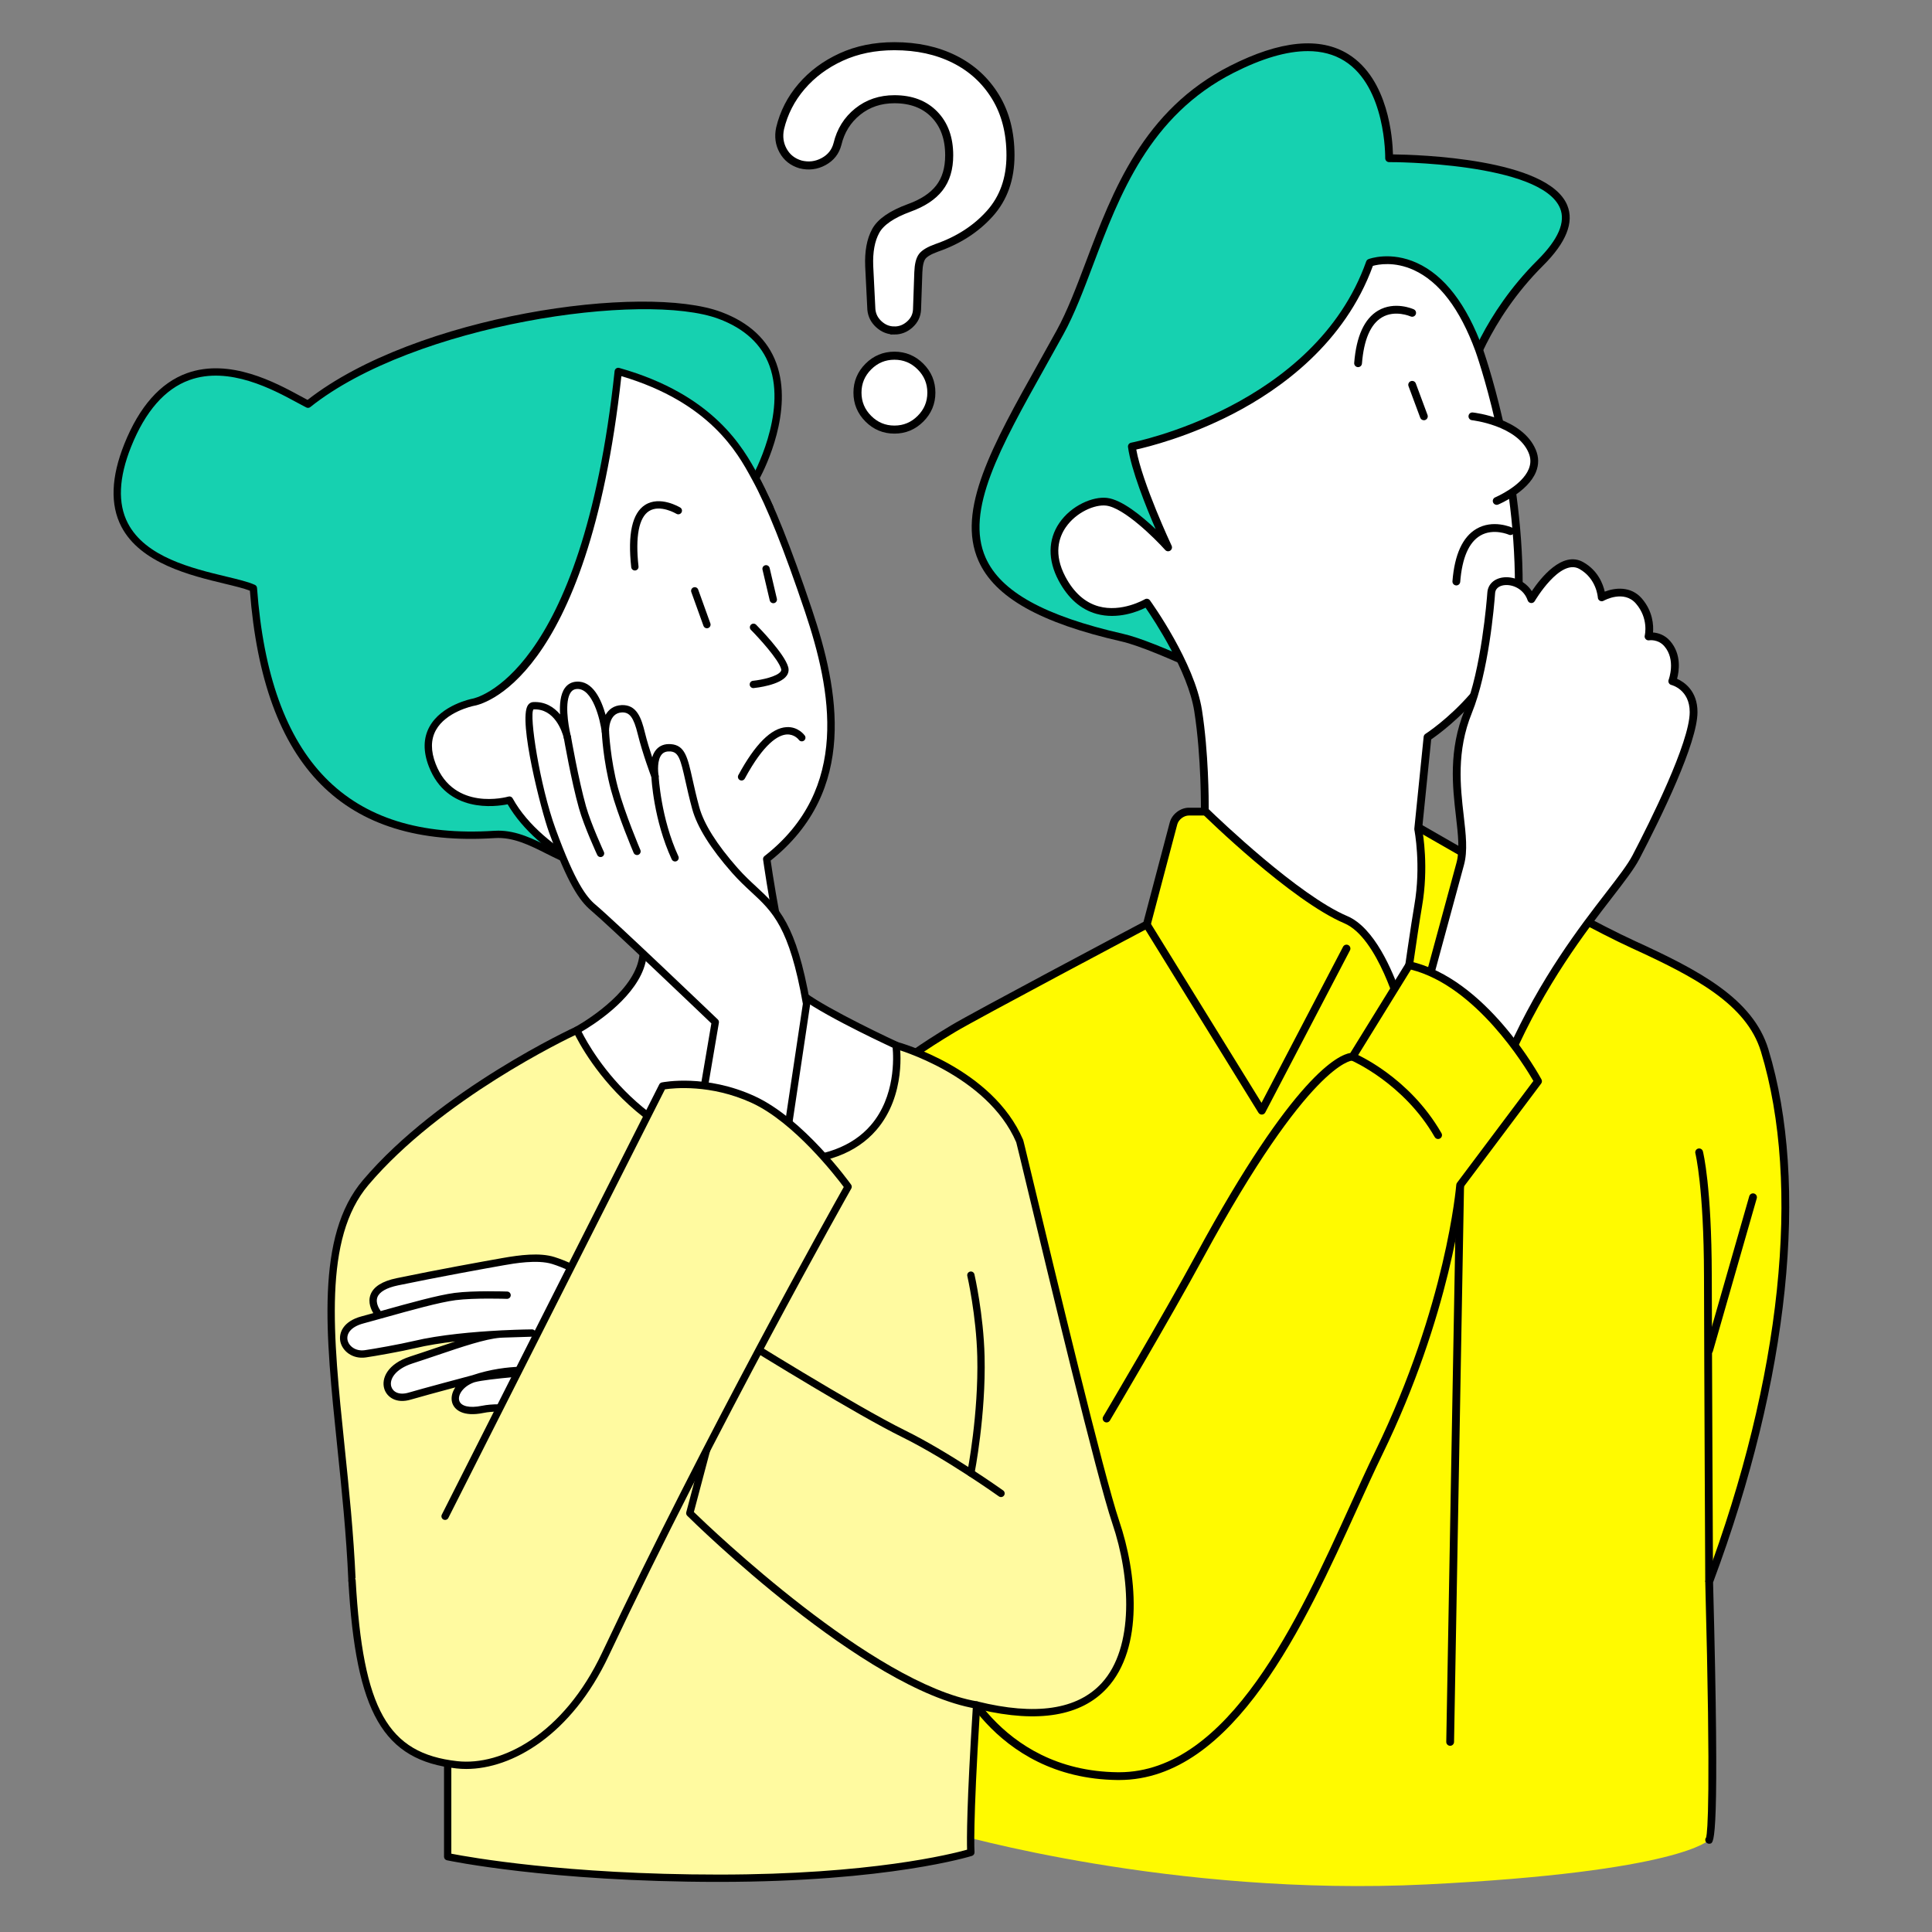 <?xml version="1.0" encoding="UTF-8"?>
<svg id="fig-faq-question" xmlns="http://www.w3.org/2000/svg" viewBox="0 0 240 240">
  <rect x="0" y="0" width="240" height="240" fill="#808080" stroke="none"/>
  <defs>
    <style>
      .cls-1 {
        stroke: #000;
        stroke-miterlimit: 10;
      }

      .cls-1, .cls-2 {
        fill: #fff;
      }

      .cls-3 {
        fill: none;
      }

      .cls-3, .cls-4, .cls-5, .cls-6, .cls-2, .cls-7 {
        stroke-width: 0px;
      }

      .cls-4 {
        fill: #fffa00;
      }

      .cls-5 {
        fill: #000;
      }

      .cls-6 {
        fill: #fffaa0;
      }

      .cls-7 {
        fill: #16d1b0;
      }
    </style>
  </defs>
  <rect class="cls-3" width="240" height="240"/>
  <g>
    <g>
      <path class="cls-4" d="M219.21,130.486c-1.797-5.908-7.818-9.265-16.332-13.157-8.513-3.892-30.049-16.506-30.049-16.506h-25.145c-.84,0-1.695.659-1.91,1.471l-3.317,12.555s-21.218,11.234-24.077,12.95c-15.027,9.022-17.757,15.398-14.054,28.575,3.392,12.073,9.524,42.296,14.054,50.445-.249,10.659,0,20.921,0,20.921,0,0,27.177,7.919,58.83,6.35,31.653-1.569,35.105-5.539,35.105-5.539,0,0,.89,1.273,0-32.058,8.185-21.873,12.578-47.317,6.894-66.008Z"/>
      <path class="cls-5" d="M212.336,229.04c-.161,0-.323-.078-.416-.211-.13-.185-.111-.43.031-.594.151-.647.6-4.833-.118-31.729-.001-.062.009-.124.031-.182,9.418-25.168,11.927-49.114,6.884-65.698-1.8-5.918-8.343-9.324-16.07-12.858-8.119-3.711-28.275-15.466-29.979-16.462h-25.014c-.623,0-1.283.509-1.442,1.111l-3.317,12.555c-.034.13-.122.241-.241.304-.212.112-21.239,11.248-24.054,12.938-14.586,8.757-17.56,14.782-13.837,28.029,1.036,3.686,2.351,9.163,3.744,14.962,3.185,13.263,7.149,29.77,10.267,35.379.042.075.063.16.061.246-.246,10.525-.002,20.795,0,20.897.006.267-.205.489-.472.495-.256.01-.489-.205-.495-.472-.002-.103-.244-10.311-.003-20.813-3.172-5.83-7.121-22.275-10.298-35.507-1.391-5.79-2.704-11.259-3.734-14.926-3.833-13.641-.633-20.172,14.27-29.12,2.728-1.637,21.676-11.68,23.913-12.864l3.263-12.351c.271-1.027,1.315-1.831,2.377-1.831h25.145c.086,0,.17.023.244.066.215.126,21.612,12.646,30.006,16.483,7.944,3.632,14.676,7.152,16.593,13.456,5.098,16.763,2.593,40.899-6.871,66.23.854,32.056.122,32.297-.317,32.442-.048.016-.099.023-.149.023Z"/>
      <g>
        <path class="cls-7" d="M182.257,47.261s2.01-7.55,9.101-14.621c13.092-13.055-18.799-12.98-18.799-12.98,0,0,.416-21.186-19.545-11.041-14.501,7.37-16.3,23.516-21.336,32.675-10.592,19.263-19.937,31.623,7.758,37.923,4.476,1.018,16.263,6.986,16.263,6.986l26.557-38.941Z"/>
        <path class="cls-5" d="M155.699,86.685c-.074,0-.148-.017-.218-.052-.118-.059-11.785-5.952-16.152-6.946-10.111-2.3-15.759-5.48-17.773-10.008-2.791-6.276,1.724-14.344,7.44-24.558.737-1.318,1.495-2.671,2.258-4.061,1.335-2.428,2.452-5.386,3.635-8.517,3.342-8.849,7.13-18.878,17.905-24.355,6.24-3.171,11.195-3.654,14.731-1.437,4.955,3.107,5.467,10.443,5.514,12.428,3.082.036,19.24.504,21.649,6.314.878,2.117-.127,4.636-2.989,7.489-6.907,6.888-8.956,14.329-8.975,14.403-.014.053-.037.103-.068.148l-26.558,38.941c-.093.136-.244.211-.4.211ZM162.448,6.35c-2.596,0-5.676.901-9.215,2.7-10.442,5.307-14.159,15.15-17.439,23.834-1.195,3.165-2.324,6.154-3.692,8.642-.765,1.392-1.524,2.747-2.262,4.067-5.584,9.978-9.995,17.859-7.4,23.693,1.879,4.226,7.314,7.231,17.104,9.458,4.081.928,13.904,5.788,15.995,6.835l26.273-38.525c.25-.883,2.414-7.986,9.205-14.757,2.557-2.55,3.492-4.714,2.778-6.434-2.362-5.695-21.02-5.744-21.235-5.721h0c-.129,0-.254-.052-.345-.145-.091-.093-.141-.218-.139-.348.001-.088.106-8.842-5.066-12.082-1.296-.812-2.819-1.218-4.561-1.218ZM182.257,47.261h.01-.01Z"/>
      </g>
      <g>
        <path class="cls-2" d="M183.738,43.453s4.953,13.655,4.935,29.321c-.013,11.646-11.339,18.799-11.339,18.799l-1.16,11.42s.889,4.424,0,9.528c-.547,3.137-1.972,13.271-1.972,13.271,0,0-2.538-9.639-7.013-11.541-6.615-2.812-17.521-13.529-17.521-13.529,0,0,.085-6.572-.831-12.431-.916-5.858-6.379-13.428-6.379-13.428,0,0-6.795,4.058-10.535-2.984-3.229-6.08,2.668-9.884,5.539-9.549,2.87.336,7.645,5.669,7.645,5.669,0,0-3.932-8.355-4.503-12.533,0,0,23.003-4.327,29.568-22.827,0,0,8.43-3.208,13.566,10.814Z"/>
        <path class="cls-5" d="M174.201,126.275c-.218,0-.411-.147-.467-.36-.025-.094-2.53-9.432-6.735-11.219-6.623-2.815-17.223-13.189-17.671-13.629-.094-.092-.146-.219-.145-.351,0-.065.074-6.601-.825-12.35-.778-4.981-4.992-11.338-6.051-12.875-.953.472-3.465,1.498-6.098.764-1.956-.546-3.542-1.942-4.713-4.149-1.349-2.541-1.318-5.073.088-7.13,1.513-2.214,4.2-3.328,5.933-3.125,1.85.216,4.344,2.273,6.043,3.885-1.219-2.819-3.052-7.39-3.437-10.203-.035-.255.137-.493.39-.541.227-.043,22.808-4.495,29.202-22.514.047-.134.151-.24.284-.29.11-.043,2.75-1.016,6.022.478,3.409,1.555,6.157,5.129,8.169,10.621,0,0,0,0,0,.001.05.138,4.981,13.915,4.963,29.486-.012,10.911-9.83,18.029-11.364,19.075l-1.129,11.122c.116.621.83,4.796-.012,9.633-.539,3.094-1.955,13.154-1.97,13.255-.032.228-.22.401-.45.415-.009,0-.019,0-.029,0ZM150.152,100.519c1.316,1.275,11.18,10.718,17.225,13.287,3.354,1.425,5.613,6.776,6.648,9.786.451-3.155,1.285-8.933,1.672-11.154.861-4.948.011-9.307.002-9.351-.009-.047-.012-.096-.007-.144l1.16-11.419c.015-.148.097-.28.223-.36.111-.07,11.102-7.154,11.114-18.391.018-15.39-4.854-29.011-4.906-29.155-1.919-5.24-4.498-8.629-7.662-10.073-2.418-1.104-4.446-.692-5.075-.518-3.487,9.569-11.372,15.28-17.398,18.392-5.498,2.84-10.49,4.088-11.995,4.424.751,4.184,4.354,11.869,4.391,11.949.102.217.029.477-.17.609-.2.133-.467.099-.627-.081-1.294-1.445-5.137-5.254-7.341-5.512-1.412-.165-3.734.825-5.022,2.71-.844,1.236-1.536,3.302-.033,6.132,1.042,1.961,2.425,3.196,4.112,3.669,2.872.805,5.72-.857,5.748-.874.216-.128.493-.071.64.133.226.312,5.541,7.731,6.464,13.636.821,5.249.842,11.13.838,12.303Z"/>
      </g>
      <g>
        <path class="cls-2" d="M182.906,51.719s5.856.634,7.423,4.327c1.567,3.693-4.406,6.184-4.406,6.184"/>
        <path class="cls-5" d="M185.923,62.714c-.189,0-.369-.112-.446-.297-.103-.247.013-.53.259-.633.033-.014,3.31-1.405,4.17-3.52.276-.679.269-1.342-.022-2.029-1.437-3.385-6.975-4.029-7.031-4.035-.266-.029-.457-.268-.428-.533.029-.265.254-.456.533-.428.25.027,6.157.709,7.816,4.618.392.924.401,1.857.027,2.774-1.014,2.487-4.542,3.983-4.692,4.045-.061.025-.124.037-.186.037Z"/>
      </g>
      <g>
        <path class="cls-2" d="M175.424,38.865s-6.007-2.733-6.719,6.258"/>
        <path class="cls-5" d="M168.706,45.606c-.013,0-.026,0-.039-.001-.266-.021-.465-.254-.444-.52.262-3.308,1.259-5.494,2.965-6.499,2.062-1.216,4.34-.205,4.436-.161.243.11.35.396.24.639-.109.244-.396.351-.639.242-.019-.008-1.929-.846-3.553.118-1.414.838-2.25,2.769-2.485,5.738-.02.253-.232.445-.481.445Z"/>
      </g>
      <g>
        <path class="cls-2" d="M187.63,65.982s-6.007-2.733-6.719,6.258"/>
        <path class="cls-5" d="M180.912,72.723c-.013,0-.026,0-.039-.001-.266-.021-.465-.254-.444-.52.262-3.308,1.259-5.494,2.965-6.499,2.063-1.217,4.34-.205,4.436-.161.243.11.35.396.24.639-.109.244-.396.351-.639.242-.018-.008-1.928-.845-3.553.118-1.414.838-2.25,2.768-2.484,5.738-.02.253-.232.445-.481.445Z"/>
      </g>
      <g>
        <line class="cls-2" x1="175.424" y1="47.803" x2="176.879" y2="51.719"/>
        <path class="cls-5" d="M176.879,52.203c-.196,0-.381-.12-.453-.315l-1.455-3.917c-.093-.25.035-.529.285-.622.251-.091.528.034.622.285l1.455,3.917c.093.25-.035.529-.285.622-.056.021-.112.03-.168.03Z"/>
      </g>
      <g>
        <path class="cls-2" d="M177.211,122.707s3.023-11.158,4.183-15.396c1.16-4.237-2.233-10.987.997-18.924,1.916-4.709,2.671-12.254,2.854-14.741.155-2.106,4.035-1.999,4.987.782,0,0,3.318-5.798,6.203-4.176,2.387,1.343,2.536,3.954,2.536,3.954,0,0,2.841-1.61,4.621.462,1.781,2.071,1.193,4.397,1.193,4.397,0,0,1.347-.233,2.322.884,1.695,1.944.628,4.668.628,4.668,0,0,2.65.63,2.65,3.838,0,3.954-5.179,14.222-7.161,18.021-1.982,3.798-9.777,11.22-15.745,24.797l-10.267-8.565Z"/>
        <path class="cls-5" d="M187.478,131.756c-.112,0-.222-.039-.31-.112l-10.267-8.565c-.145-.121-.207-.315-.157-.498,0,0,3.024-11.16,4.184-15.397.424-1.549.198-3.512-.064-5.785-.422-3.659-.947-8.212,1.08-13.194,2.073-5.094,2.75-13.637,2.82-14.595.074-1.012.826-1.732,1.962-1.879,1.204-.155,2.72.401,3.561,1.704,1.074-1.604,3.79-5.066,6.386-3.604,1.834,1.031,2.462,2.725,2.675,3.666,1.253-.489,3.251-.727,4.612.855,1.373,1.597,1.459,3.324,1.386,4.218.575.044,1.43.26,2.126,1.06,1.443,1.656,1.109,3.767.862,4.694.854.381,2.535,1.47,2.535,4.13,0,3.839-4.521,13.079-7.216,18.245-.643,1.232-1.861,2.811-3.403,4.809-3.29,4.263-8.261,10.706-12.329,19.959-.061.139-.184.242-.332.276-.037.008-.074.013-.11.013ZM177.759,122.535l9.538,7.957c4.064-9.048,8.938-15.364,12.188-19.574,1.512-1.96,2.707-3.509,3.311-4.665,2.137-4.096,7.107-14.029,7.106-17.797,0-2.769-2.188-3.345-2.281-3.368-.135-.033-.25-.124-.313-.247s-.073-.269-.023-.398c.01-.024.935-2.481-.542-4.176-.775-.888-1.833-.731-1.878-.725-.159.026-.324-.031-.433-.151-.109-.119-.154-.286-.115-.443.021-.086.496-2.12-1.09-3.965-1.497-1.741-3.916-.413-4.017-.355-.146.083-.322.082-.468.003-.146-.08-.242-.229-.252-.395-.006-.096-.174-2.37-2.291-3.561-2.395-1.35-5.516,3.94-5.546,3.995-.094.165-.269.258-.465.241-.189-.018-.35-.145-.412-.324-.483-1.413-1.861-2.029-2.926-1.894-.318.041-1.065.22-1.122.991-.116,1.587-.803,9.765-2.888,14.888-1.934,4.752-1.424,9.169-1.015,12.719.273,2.373.51,4.421.037,6.15-1.047,3.826-3.613,13.293-4.102,15.096Z"/>
      </g>
      <path class="cls-5" d="M156.744,138.457c-.167,0-.323-.086-.411-.229l-14.286-23.124c-.141-.227-.07-.525.157-.665.228-.141.524-.07.665.157l13.84,22.401,10.131-19.389c.124-.236.415-.328.653-.205.236.124.328.416.205.653l-10.524,20.142c-.081.154-.238.253-.411.259-.006,0-.012,0-.018,0Z"/>
      <path class="cls-5" d="M211.833,196.496s-.134-26.791-.156-37.999c-.021-10.986-1.062-15.188-1.072-15.229-.066-.259.09-.522.348-.588.263-.065.522.09.588.348.044.171,1.081,4.328,1.102,15.468.022,11.207.156,37.996.156,37.996l-.967.005Z"/>
      <path class="cls-5" d="M212.316,168.221c-.044,0-.089-.006-.133-.019-.257-.074-.405-.341-.332-.598l5.45-19.009c.074-.256.342-.404.598-.332.257.074.405.341.332.598l-5.45,19.009c-.061.212-.254.35-.465.35Z"/>
      <g>
        <line class="cls-2" x1="180.144" y1="216.386" x2="181.385" y2="147.217"/>
        <path class="cls-5" d="M180.144,216.869h-.009c-.267-.005-.479-.225-.475-.492l1.241-69.168c.005-.267.24-.481.492-.475.267.005.479.225.475.492l-1.241,69.168c-.005.264-.22.475-.483.475Z"/>
      </g>
      <g>
        <path class="cls-4" d="M118.381,206.82s4.857,13.642,20.464,13.817c16.404.183,25.464-25.828,32.441-40.164,8.958-18.407,10.099-33.256,10.099-33.256l9.675-12.899s-6.664-12.332-16.014-14.42l-7.025,11.375s-5.235-.572-18.96,24.717c-4.261,7.852-11.599,20.227-11.599,20.227"/>
        <path class="cls-5" d="M139.016,221.121c-.059,0-.117,0-.176,0-15.762-.177-20.865-13.998-20.915-14.138-.089-.251.042-.527.293-.617.25-.091.528.041.618.292.048.133,4.941,13.327,20.015,13.496.055,0,.109,0,.164,0,13.642,0,22.333-19.124,28.685-33.103,1.105-2.431,2.148-4.728,3.152-6.79,8.81-18.103,10.04-32.934,10.052-33.081.007-.092.04-.179.095-.253l9.485-12.647c-1.021-1.772-7.105-11.789-15.209-13.832l-6.842,11.077c-.098.159-.279.245-.464.227-.028,0-5.319.214-18.483,24.467-4.217,7.771-11.534,20.119-11.607,20.243-.137.229-.435.305-.663.169-.229-.136-.306-.433-.169-.663.074-.124,7.382-12.457,11.59-20.211,12.099-22.293,17.673-24.731,19.104-24.952l6.895-11.163c.108-.175.313-.262.517-.218,9.457,2.112,16.057,14.151,16.333,14.662.09.166.075.369-.039.52l-9.592,12.79c-.149,1.581-1.702,15.962-10.134,33.287-.998,2.051-2.039,4.341-3.141,6.767-6.461,14.219-15.301,33.67-29.564,33.67Z"/>
      </g>
      <path class="cls-5" d="M178.645,141.491c-.167,0-.331-.087-.42-.243-3.847-6.706-10.327-9.503-10.392-9.531-.246-.104-.361-.387-.257-.633.104-.246.387-.362.633-.257.277.117,6.84,2.941,10.855,9.94.133.232.053.527-.179.66-.076.043-.159.064-.24.064Z"/>
    </g>
    <g>
      <g>
        <path class="cls-6" d="M138.605,189.091c-2.491-7.334-11.79-47-11.935-47.338-3.754-8.737-15.361-11.907-15.361-11.907l-39.653-1.869s-16.632,7.602-26.234,18.927c-7.938,9.361-2.617,28.301-1.694,49.438.197,4.506,11.883,16.466,11.883,16.466v17.837s12.407,2.676,33.69,2.676,31.304-3.211,31.304-3.211c0,0-.257-3.075.713-18.307,21.583,5.351,20.497-13.258,17.286-22.712Z"/>
        <path class="cls-5" d="M89.302,233.776c-21.087,0-33.661-2.659-33.786-2.686-.209-.045-.359-.23-.359-.444v-17.652c-1.352-1.396-11.69-12.212-11.883-16.63-.252-5.774-.827-11.324-1.383-16.691-1.452-14.013-2.705-26.116,3.185-33.062,9.557-11.271,26.225-18.97,26.392-19.046.066-.03.138-.042.21-.041l39.652,1.869c.581.147,11.96,3.345,15.757,12.182.042.098.137.483,1.357,5.569,2.595,10.819,8.673,36.157,10.59,41.802,2.185,6.435,3.1,15.731-1.515,20.752-3.197,3.479-8.505,4.377-15.782,2.674-.913,14.5-.683,17.67-.68,17.701.017.21-.113.406-.314.47-.101.032-10.333,3.232-31.442,3.232ZM56.067,230.273c2.186.427,14.226,2.593,33.235,2.593,18.847,0,28.928-2.556,30.833-3.092-.039-1.177-.066-5.483.731-18,.008-.135.076-.258.185-.338s.248-.106.378-.075c7.203,1.786,12.392,1.019,15.423-2.28,4.066-4.424,3.594-13.155,1.323-19.845h0c-1.931-5.685-8.015-31.051-10.613-41.882-.735-3.062-1.266-5.275-1.321-5.455-3.61-8.397-14.937-11.584-15.051-11.615l-39.442-1.848c-1.388.651-16.935,8.096-25.978,18.761-5.639,6.65-4.403,18.574-2.974,32.38.558,5.38,1.134,10.943,1.387,16.745.187,4.282,11.639,16.05,11.754,16.168.083.085.129.199.129.318v17.465Z"/>
      </g>
      <g>
        <g>
          <path class="cls-7" d="M31.475,73.069c-4.085-1.885-21.821-2.232-15.612-17.735,6.208-15.502,18.688-6.972,22.398-5.12,13.25-10.565,41.851-14.523,51.189-11.025,13.057,4.892,4.411,20.22,4.411,20.22l1.799,3.701-21.123,44.511c-4.678.207-8.364-4.271-13.108-3.965-16.587,1.069-28.191-6.576-29.953-30.588Z"/>
          <path class="cls-5" d="M74.223,108.084c-2.293,0-4.349-1.034-6.341-2.035-2.132-1.072-4.152-2.084-6.425-1.938-18.779,1.218-28.73-8.843-30.415-30.732-.742-.293-1.872-.565-3.159-.875-4.158-1-10.443-2.511-12.817-7.104-1.393-2.694-1.267-6.138.374-10.234,1.864-4.655,4.482-7.618,7.781-8.808,5.326-1.921,11.053,1.189,14.129,2.859.316.172.603.328.857.46,13.487-10.543,41.803-14.508,51.401-10.913,3.469,1.299,5.768,3.441,6.833,6.366,2.143,5.881-1.361,12.958-2.071,14.291l1.697,3.491c.06.124.061.269.001.394l-21.123,44.511c-.072.152-.222.252-.391.259-.112.005-.223.007-.333.007ZM61.894,103.187c2.323,0,4.392,1.041,6.397,2.049,1.989,1,3.836,1.928,5.955,1.938l20.91-44.061-1.704-3.505c-.065-.134-.06-.292.013-.422.043-.077,4.306-7.761,2.123-13.748-.971-2.663-3.09-4.622-6.297-5.823-9.243-3.464-37.811.641-50.746,10.954-.139.11-.328.13-.487.051-.319-.159-.703-.367-1.141-.605-2.951-1.603-8.446-4.586-13.387-2.803-3.044,1.098-5.482,3.887-7.245,8.291-1.538,3.84-1.676,7.029-.41,9.479,2.183,4.225,7.985,5.619,12.222,6.638,1.482.356,2.763.665,3.569,1.036.15.069.251.215.263.38,1.577,21.477,11.219,31.342,29.47,30.168.166-.011.332-.016.495-.016Z"/>
        </g>
        <g>
          <path class="cls-2" d="M58.77,87.24s-7.53,1.466-5.073,7.815c2.457,6.349,9.59,4.338,9.59,4.338,3.904,7.103,14.393,10.863,14.393,10.863,0,0,3.493,5.551,1.832,9.972-1.662,4.421-7.855,7.749-7.855,7.749,0,0,7.096,16.264,25.725,16.266,16.04.001,13.928-14.397,13.928-14.397,0,0-10.588-4.89-12.308-6.882-1.72-1.992-3.757-16.254-3.757-16.254,10.739-8.383,8.675-20.477,5.188-30.855-2.897-8.622-4.95-13.493-6.573-16.445-1.622-2.952-5.088-9.894-17.061-13.268-4.176,39.062-18.03,41.098-18.03,41.098Z"/>
          <path class="cls-5" d="M97.385,144.698h-.002c-18.71,0-26.069-16.373-26.142-16.539-.094-.217-.007-.47.202-.582.061-.033,6.063-3.302,7.644-7.509,1.428-3.8-1.218-8.596-1.713-9.44-1.351-.506-10.479-4.122-14.315-10.716-1.52.309-7.531,1.132-9.786-4.693-.725-1.875-.698-3.541.083-4.953,1.49-2.697,5.172-3.442,5.328-3.472.006-.001.012-.002.019-.003h0c.135-.021,13.57-2.568,17.646-40.696.014-.133.086-.253.197-.328.112-.076.251-.097.378-.061,11.785,3.32,15.428,9.994,17.18,13.201l.156.285c1.825,3.32,3.985,8.723,6.605,16.519,3.348,9.966,5.776,22.499-5.132,31.195.599,4.115,2.303,14.245,3.614,15.762,1.358,1.573,9.235,5.418,12.155,6.767.14.064.237.195.259.347.037.252.865,6.24-2.902,10.6-2.476,2.865-6.336,4.317-11.473,4.317ZM72.252,128.164c1.201,2.397,8.585,15.623,25.13,15.624h.002c4.862,0,8.49-1.347,10.785-4.003,3.092-3.579,2.826-8.501,2.717-9.635-1.608-.75-10.59-4.991-12.23-6.89-1.756-2.034-3.652-15.014-3.863-16.487-.023-.162.042-.323.17-.423,10.698-8.351,8.311-20.607,5.037-30.352-2.602-7.744-4.742-13.099-6.54-16.371l-.157-.288c-1.666-3.051-5.105-9.349-16.111-12.612-4.204,38.184-17.594,40.841-18.344,40.958-.18.038-3.449.75-4.701,3.021-.642,1.165-.651,2.572-.028,4.182,2.28,5.895,8.768,4.141,9.042,4.064.205-.059.42.033.522.218,3.774,6.868,14.045,10.617,14.148,10.654.096.035.177.1.231.186.147.234,3.593,5.795,1.873,10.375-1.479,3.936-6.285,6.961-7.686,7.776Z"/>
        </g>
        <g>
          <path class="cls-2" d="M93.605,77.926s3.436,3.468,3.872,5.064c.436,1.595-3.894,2.034-3.894,2.034"/>
          <path class="cls-5" d="M93.583,85.478c-.23,0-.428-.174-.452-.409-.025-.25.156-.473.406-.498,1.102-.113,3.012-.527,3.446-1.161.069-.102.085-.189.055-.301-.332-1.215-2.824-3.923-3.757-4.864-.177-.178-.175-.466.003-.643.178-.176.465-.175.643.003.36.363,3.533,3.601,3.987,5.264.101.369.039.734-.182,1.056-.813,1.185-3.77,1.517-4.104,1.551-.016.001-.031.002-.046.002Z"/>
        </g>
        <g>
          <path class="cls-2" d="M99.603,91.637s-2.749-3.883-7.482,4.866"/>
          <path class="cls-5" d="M92.121,96.958c-.073,0-.147-.018-.216-.055-.221-.12-.303-.396-.184-.616,2.077-3.84,4.087-5.845,5.973-5.958,1.457-.097,2.248,1,2.28,1.046.145.205.097.489-.108.634-.204.145-.486.097-.632-.105-.022-.031-.539-.715-1.5-.666-1.064.072-2.833,1.082-5.213,5.482-.082.152-.239.238-.4.238Z"/>
        </g>
        <g>
          <line class="cls-2" x1="86.305" y1="73.397" x2="87.816" y2="77.593"/>
          <path class="cls-5" d="M87.816,78.048c-.187,0-.361-.116-.428-.301l-1.511-4.196c-.085-.236.038-.497.273-.582.237-.087.496.038.582.273l1.511,4.196c.085.236-.038.497-.273.582-.051.019-.103.027-.154.027Z"/>
        </g>
        <g>
          <line class="cls-2" x1="95.163" y1="70.659" x2="96.062" y2="74.48"/>
          <path class="cls-5" d="M96.062,74.935c-.206,0-.393-.141-.442-.351l-.899-3.821c-.057-.244.094-.489.339-.546.239-.059.489.094.547.338l.899,3.821c.057.244-.094.489-.339.546-.035.008-.07.012-.104.012Z"/>
        </g>
        <g>
          <path class="cls-2" d="M84.264,63.437s-6.616-4.032-5.398,6.976"/>
          <path class="cls-5" d="M78.866,70.868c-.229,0-.426-.172-.452-.405-.456-4.119.124-6.723,1.721-7.74,1.851-1.179,4.264.264,4.366.326.214.13.282.41.151.624-.13.213-.41.282-.624.153-.021-.012-2.033-1.211-3.407-.334-1.261.806-1.711,3.182-1.303,6.872.027.25-.152.474-.402.502-.017.001-.034.002-.05.002Z"/>
        </g>
      </g>
      <g>
        <path class="cls-2" d="M88.856,126.968s-12.694-12.148-15.17-14.236c-1.31-1.105-2.73-3.133-5.075-9.545-1.273-3.481-4.058-15.429-2.363-15.518,3.329-.175,4.236,3.924,4.236,3.924,0,0-1.617-6.275,1.14-6.461,2.829-.191,3.582,5.763,3.582,5.763,0,0-.12-2.755,2.027-2.849,1.483-.065,1.992,1.231,2.437,3.057.587,2.405,1.698,5.335,1.698,5.335,0,0-.66-3.719,1.926-3.545,1.936.13,1.757,2.445,3.133,7.483.526,1.926,1.929,4.436,4.869,7.764,3.824,4.329,6.733,4.162,8.899,16.551l-3.527,23.58-11.2-1.365,3.389-19.937Z"/>
        <path class="cls-5" d="M96.667,148.724c-.019,0-.037,0-.056-.003l-11.2-1.365c-.123-.015-.235-.08-.31-.179-.074-.1-.104-.226-.083-.348l3.349-19.699c-1.536-1.468-12.695-12.128-14.974-14.05-1.431-1.207-2.864-3.325-5.209-9.737-.927-2.536-3.849-13.859-2.608-15.737.157-.238.388-.377.648-.391,1.496-.079,2.584.622,3.351,1.532-.072-1.204.026-2.493.6-3.286.341-.472.832-.743,1.418-.782,2.063-.149,3.118,2.276,3.637,4.124.369-.649.988-1.167,1.982-1.211,1.896-.091,2.467,1.636,2.899,3.403.248,1.016.594,2.136.908,3.083.107-.362.273-.707.524-.986.433-.483,1.039-.705,1.78-.652,1.759.118,2.096,1.63,2.707,4.375.22.988.47,2.107.834,3.442.573,2.096,2.178,4.647,4.771,7.583.811.918,1.578,1.628,2.32,2.315,2.772,2.567,4.962,4.595,6.686,14.459.009.048.009.097.002.146l-3.527,23.58c-.034.225-.227.387-.449.387ZM85.996,146.511l10.287,1.254,3.451-23.069c-1.669-9.499-3.756-11.431-6.396-13.875-.758-.702-1.542-1.428-2.384-2.38-2.686-3.041-4.357-5.714-4.966-7.946-.37-1.355-.633-2.536-.845-3.484-.608-2.729-.85-3.596-1.88-3.665-.463-.025-.802.085-1.042.352-.601.67-.497,2.148-.406,2.661.041.231-.101.456-.327.518-.226.064-.462-.058-.546-.277-.046-.121-1.127-2.984-1.714-5.389-.512-2.096-1.015-2.748-1.975-2.71-1.674.074-1.597,2.281-1.593,2.375.011.244-.172.452-.416.473-.244.015-.458-.154-.49-.396-.196-1.538-1.137-5.493-3.1-5.366-.321.021-.558.151-.743.407-.799,1.105-.337,4.006-.039,5.278.021.077.039.152.055.224.054.242-.097.482-.338.541-.24.058-.484-.088-.546-.329-.008-.031-.02-.08-.036-.143-.178-.665-1.111-3.577-3.736-3.44-.558.624.748,9.387,2.767,14.908,2.411,6.591,3.799,8.391,4.941,9.354,2.458,2.073,14.672,13.758,15.191,14.255.109.104.159.256.134.405l-3.309,19.467Z"/>
      </g>
      <path class="cls-5" d="M83.859,107.016c-.172,0-.336-.098-.414-.264-2.259-4.895-2.522-10.076-2.532-10.294-.012-.251.182-.463.433-.475.228-.022.463.182.475.433.002.052.267,5.227,2.45,9.955.105.228.005.498-.223.604-.062.028-.126.042-.19.042Z"/>
      <path class="cls-5" d="M79.13,106.217c-.177,0-.345-.104-.418-.277-.08-.188-1.972-4.646-2.824-7.836-.974-3.648-1.13-7.047-1.136-7.19-.011-.251.184-.463.435-.474.225-.012.463.184.474.435.001.034.159,3.446,1.106,6.995.835,3.128,2.762,7.669,2.782,7.714.098.231-.009.498-.24.597-.058.025-.119.037-.178.037Z"/>
      <path class="cls-5" d="M74.603,106.468c-.172,0-.336-.098-.413-.264-.066-.143-1.633-3.536-2.27-5.793-.955-3.384-1.874-8.688-1.883-8.742-.042-.248.124-.482.371-.525.249-.04.483.124.525.371.009.053.92,5.312,1.862,8.649.618,2.187,2.204,5.624,2.22,5.658.105.228.006.498-.222.604-.062.029-.126.042-.19.042Z"/>
      <g>
        <path class="cls-2" d="M62.989,160.895s-4.058-.143-6.454.165c-2.607.335-7.935,1.938-11.52,2.905-3.832,1.033-2.367,4.59.35,4.212,1.087-.151,4.515-.764,6.092-1.143,5.785-1.389,14.63-1.44,14.63-1.44,0,0-1.194.032-3.692.117-2.498.085-6.808,1.78-11.318,3.236-4.51,1.456-3.344,5.439-.17,4.479,1.31-.396,7.895-2.153,7.895-2.153,1.677-.483,8.509-.939,8.509-.939,0,0-4.032-.581-8.509.939-3.07,1.042-3.277,4.704,1.138,3.806,4.863-.99,13.721,2.392,13.721,2.392,2.538.729,6.641,1.224,11.341-.936,4.699-2.16.043-10.118.043-10.118,0,0-10.569-8.044-16.314-9.833-1.873-.583-4.608-.144-6.23.143-2.992.529-8.498,1.533-13.149,2.502-4.653.97-2.508,3.772-2.508,3.772"/>
        <path class="cls-5" d="M78.07,178.547c-1.767,0-3.308-.287-4.534-.639-.125-.045-8.829-3.339-13.505-2.383-2.456.499-3.609-.354-3.87-1.318-.154-.568-.017-1.246.404-1.863-2.028.545-4.744,1.281-5.526,1.518-1.81.548-2.978-.305-3.298-1.33-.408-1.306.418-3.12,3.197-4.017,1.061-.343,2.111-.698,3.128-1.043.862-.292,1.693-.574,2.487-.833-1.735.202-3.474.474-4.99.838-1.613.387-5.059,1.001-6.136,1.15-1.674.231-2.914-.827-3.149-1.986-.214-1.054.343-2.501,2.619-3.115.466-.126.963-.263,1.479-.406-.229-.364-.715-1.306-.348-2.292.367-.987,1.454-1.675,3.231-2.046,5.062-1.054,10.891-2.103,13.163-2.504,2.163-.382,4.62-.696,6.444-.129,5.755,1.792,16.02,9.575,16.454,9.906.047.036.087.081.117.132.12.205,2.93,5.065,1.887,8.375-.344,1.091-1.061,1.894-2.132,2.386-2.591,1.191-5.017,1.599-7.122,1.599ZM61.981,174.443c4.958,0,11.525,2.482,11.843,2.604,2.503.717,6.477,1.15,10.989-.924.839-.386,1.377-.985,1.645-1.832.857-2.719-1.415-6.948-1.761-7.567-.949-.715-10.746-8.038-16.1-9.706-1.859-.578-4.771-.064-6.016.156-2.267.401-8.086,1.448-13.135,2.5-1.427.297-2.312.805-2.562,1.467-.286.76.317,1.576.324,1.584.034.045.058.094.073.144.092-.026.186-.052.279-.078,3.222-.899,6.874-1.918,8.92-2.182,2.405-.31,6.36-.174,6.528-.169.251.009.447.22.438.471-.009.251-.219.443-.471.438-.04-.002-4.049-.138-6.379.162-1.981.255-5.6,1.265-8.792,2.156-.945.264-1.852.517-2.668.737-1.665.449-2.106,1.356-1.964,2.056.152.748.987,1.427,2.133,1.267,1.062-.148,4.459-.752,6.049-1.135,3.288-.789,7.583-1.15,10.688-1.315.116-.009.23-.016.34-.02.053-.001.104-.003.156-.005,2.079-.101,3.514-.111,3.549-.111h.002c.248,0,.451.199.455.447.004.249-.193.455-.442.462-.001,0-1.152.031-3.557.112-.138.006-.278.014-.421.021-1.859.15-4.731,1.123-7.763,2.15-1.022.346-2.076.703-3.141,1.047-2.092.676-2.896,1.96-2.608,2.88.197.63.941,1.1,2.166.731,1.284-.389,7.466-2.039,7.895-2.153,4.523-1.531,8.537-.978,8.706-.954.23.033.398.235.39.467-.009.233-.192.421-.424.437-.067.004-6.775.458-8.404.92-1.375.471-2.091,1.548-1.898,2.262.195.723,1.273.979,2.81.665.654-.133,1.374-.191,2.131-.191Z"/>
      </g>
      <path class="cls-5" d="M121.32,212.258c-.025,0-.051-.002-.077-.006-13.932-2.375-34.983-23.078-35.873-23.958-.116-.115-.162-.282-.12-.439l5.823-21.98c.037-.14.138-.253.272-.307.135-.053.286-.04.408.037.145.09,14.494,9.039,20.669,12.08,5.582,2.749,12.128,7.417,12.193,7.463.204.146.251.43.105.634-.146.203-.43.251-.634.105-.065-.046-6.552-4.671-12.065-7.387-5.541-2.729-17.575-10.154-20.227-11.799l-5.598,21.129c2.155,2.094,22.23,21.313,35.199,23.524.248.042.414.277.372.525-.038.222-.23.378-.448.378Z"/>
      <path class="cls-5" d="M120.606,183.436c-.029,0-.059-.002-.089-.009-.247-.049-.407-.288-.357-.534.014-.072,1.415-7.221,1.24-14.382-.125-5.134-1.226-9.955-1.237-10.003-.057-.245.096-.489.34-.545.243-.061.489.096.545.34.012.049,1.133,4.956,1.26,10.186.178,7.265-1.243,14.509-1.257,14.582-.043.217-.233.366-.445.366Z"/>
      <g>
        <path class="cls-6" d="M55.291,188.357l27.012-53.446s5.285-1.074,11.28,1.685c5.995,2.759,11.773,10.826,11.773,10.826,0,0-16.57,29.27-30.149,58.073-4.625,9.81-12.271,14.424-18.457,13.735-8.673-.967-12.085-6.356-13.021-22.887"/>
        <path class="cls-5" d="M57.917,219.748c-.416,0-.822-.022-1.217-.066-9.108-1.016-12.495-6.898-13.425-23.313-.014-.251.178-.466.428-.48.252-.02.465.177.48.428.908,16.04,3.974,21.498,12.617,22.461,5.507.613,13.205-3.315,17.995-13.476,12.761-27.068,28.354-54.888,30.02-57.847-.996-1.333-6.171-8.029-11.422-10.446-5.118-2.355-9.757-1.842-10.788-1.688l-26.908,53.241c-.113.224-.387.313-.611.201-.224-.113-.314-.387-.201-.611l27.012-53.446c.062-.124.179-.213.315-.241.222-.044,5.5-1.072,11.561,1.717,6.035,2.778,11.713,10.641,11.952,10.975.103.144.113.334.026.489-.166.292-16.717,29.586-30.133,58.043-4.644,9.85-12.004,14.059-17.701,14.059Z"/>
      </g>
    </g>
    <path class="cls-1" d="M111.108,41.054c-.721,0-1.359-.252-1.917-.757-.559-.503-.873-1.115-.945-1.836l-.27-5.399c-.073-1.8.198-3.258.81-4.374.612-1.115,1.998-2.07,4.158-2.862,1.692-.611,2.943-1.439,3.753-2.484.81-1.043,1.215-2.394,1.215-4.05,0-2.123-.612-3.815-1.836-5.076-1.224-1.259-2.881-1.89-4.968-1.89-1.764,0-3.286.513-4.563,1.539-1.278,1.026-2.115,2.367-2.511,4.023-.252.972-.829,1.7-1.728,2.186-.9.486-1.854.604-2.862.351-.972-.287-1.692-.855-2.16-1.7-.468-.846-.594-1.773-.378-2.781.467-1.944,1.358-3.681,2.673-5.211,1.314-1.53,2.951-2.745,4.914-3.645,1.962-.899,4.167-1.35,6.615-1.35,2.808,0,5.292.54,7.452,1.62,2.16,1.08,3.861,2.638,5.103,4.671,1.242,2.034,1.863,4.455,1.863,7.263,0,2.916-.855,5.328-2.565,7.236-1.71,1.908-3.915,3.33-6.615,4.266-.9.324-1.494.676-1.782,1.054-.288.378-.451,1.035-.486,1.971l-.162,4.644c-.036.721-.333,1.333-.891,1.836-.559.505-1.197.757-1.917.757ZM111.108,53.366c-1.26,0-2.341-.45-3.24-1.35s-1.35-1.98-1.35-3.24.45-2.34,1.35-3.24c.899-.9,1.98-1.35,3.24-1.35s2.34.45,3.24,1.35c.899.9,1.35,1.98,1.35,3.24s-.451,2.34-1.35,3.24c-.9.899-1.98,1.35-3.24,1.35Z"/>
  </g>
</svg>